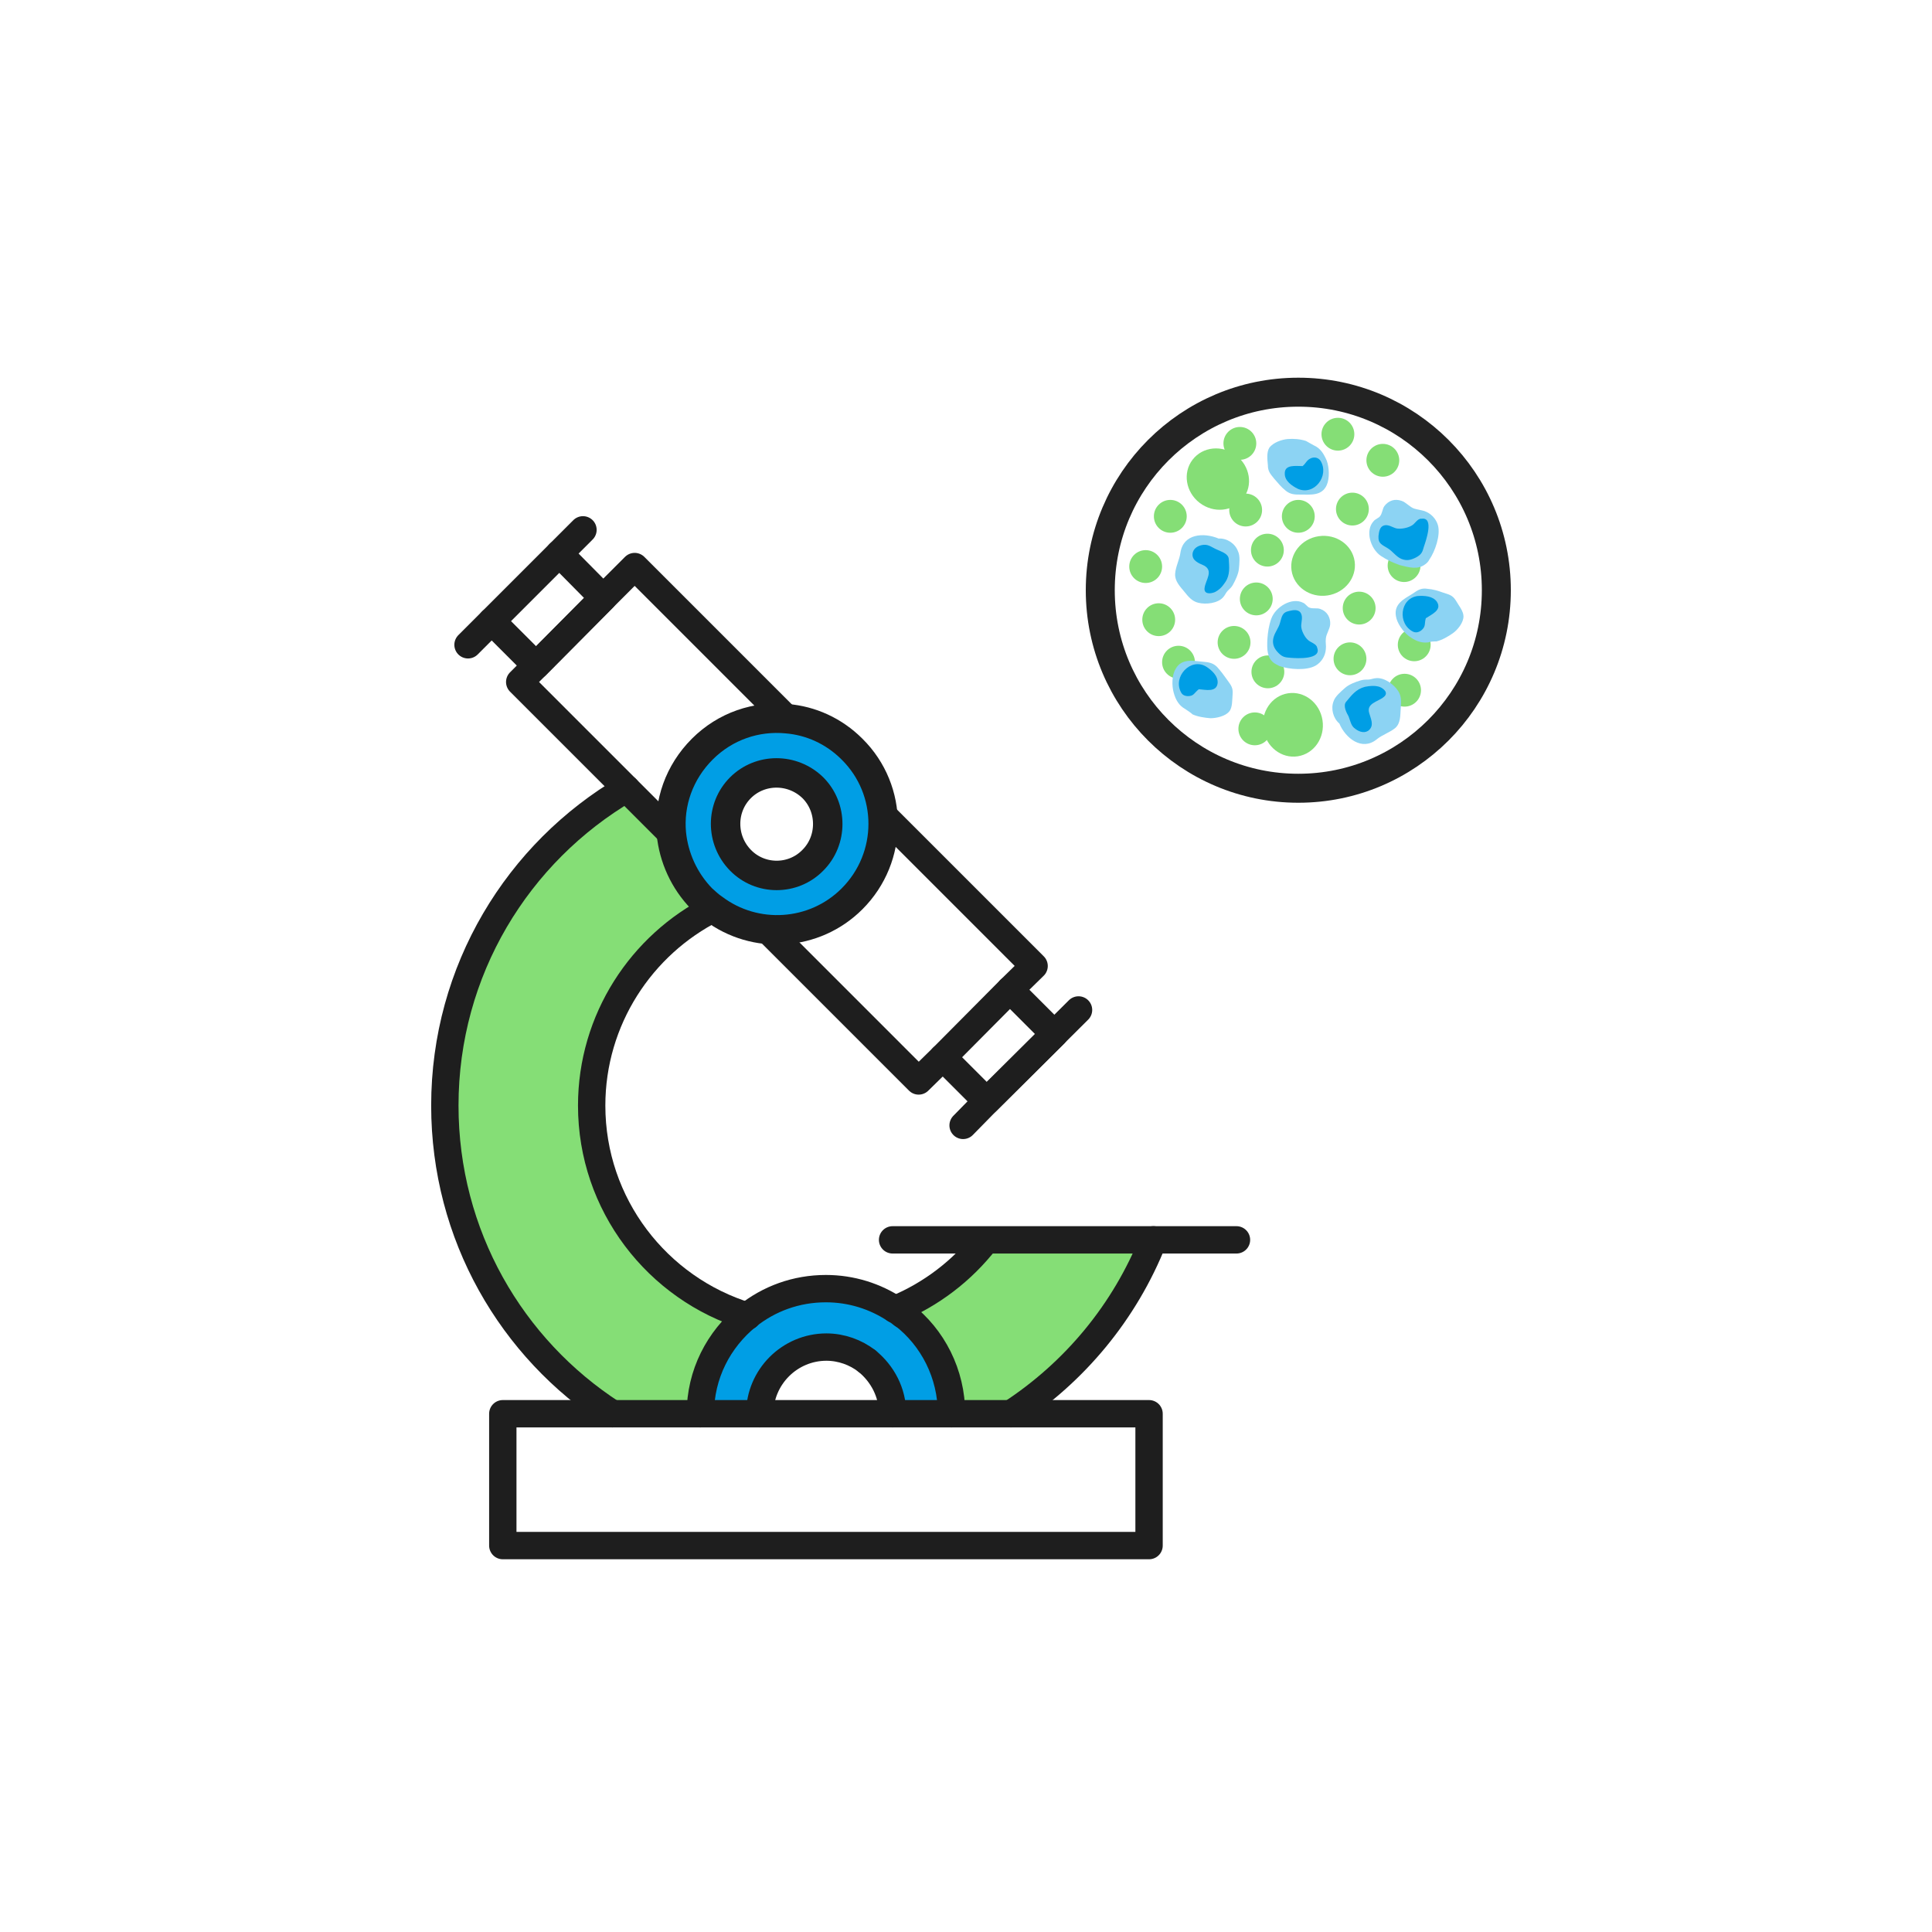 <svg width="400" height="400" viewBox="0 0 400 400" fill="none" xmlns="http://www.w3.org/2000/svg">
<path d="M268.8 163.199C291.443 163.199 309.8 144.843 309.8 122.199C309.8 99.555 291.443 81.199 268.8 81.199C246.156 81.199 227.8 99.555 227.8 122.199C227.8 144.843 246.156 163.199 268.8 163.199Z" stroke="#232323" stroke-width="6" stroke-miterlimit="10" stroke-linecap="round" stroke-linejoin="round"/>
<path d="M92.1 228.899C92.1 255.699 105.9 279.199 126.8 292.699H145.1C145.1 284.499 148.9 277.199 154.8 272.499C136.1 266.799 122.5 249.399 122.5 228.899C122.5 211.099 132.8 195.599 147.7 188.099C146.9 187.499 146.1 186.799 145.3 186.099C141.5 182.299 139.4 177.499 139 172.599L129.7 163.299C107.2 176.499 92.1 200.899 92.1 228.899Z" fill="#85DE76"/>
<path d="M145.299 155C140.499 159.8 138.399 166.3 138.999 172.5C139.499 177.4 141.599 182.2 145.299 186C146.099 186.7 146.799 187.4 147.699 188C156.299 194.5 168.599 193.8 176.399 186C184.999 177.4 184.999 163.5 176.399 155C172.599 151.2 167.799 149.1 162.899 148.7C156.599 148.1 150.099 150.2 145.299 155ZM153.299 178.1C149.099 174 149.099 167.2 153.299 163.1C157.399 158.9 164.199 158.9 168.299 163.1C172.399 167.3 172.399 174 168.299 178.1C164.199 182.2 157.499 182.2 153.299 178.1Z" fill="#009EE5"/>
<path d="M145.1 292.699H157.3C157.3 285.099 163.5 278.899 171.1 278.899C174.3 278.899 177.2 279.999 179.5 281.799C182.7 284.299 184.8 288.199 184.8 292.699H197C197 284.399 193.1 276.899 187 272.199C186.5 271.799 186 271.399 185.4 271.099C181.3 268.399 176.4 266.799 171.1 266.799C164.9 266.799 159.3 268.899 154.8 272.499C148.8 277.199 145.1 284.499 145.1 292.699Z" fill="#009EE5"/>
<path d="M185.3 271.099C185.8 271.499 186.4 271.799 186.9 272.199C193 276.899 196.9 284.399 196.9 292.699H209.2C222.4 284.099 232.8 271.599 238.7 256.699H204C199.3 262.999 192.8 267.999 185.3 271.099Z" fill="#85DE76"/>
<path d="M209.3 292.699H237.9V319.999H104.1V292.699H126.8H145.1H157.3H184.8H197H209.3Z" stroke="#1E1E1E" stroke-width="5.662" stroke-miterlimit="10" stroke-linecap="round" stroke-linejoin="round"/>
<path d="M256 256.699H238.8H204.1H184.8" stroke="#1E1E1E" stroke-width="5.662" stroke-miterlimit="10" stroke-linecap="round" stroke-linejoin="round"/>
<path d="M139 172.599C139.5 177.499 141.6 182.299 145.3 186.099C146.1 186.799 146.8 187.499 147.7 188.099C156.3 194.599 168.6 193.899 176.4 186.099C185 177.499 185 163.599 176.4 155.099C172.6 151.299 167.8 149.199 162.9 148.799C156.6 148.199 150.2 150.299 145.4 155.099C140.6 159.899 138.4 166.299 139 172.599Z" stroke="#1E1E1E" stroke-width="6.097" stroke-miterlimit="10" stroke-linecap="round" stroke-linejoin="round"/>
<path d="M153.3 178.098C157.4 182.298 164.2 182.298 168.3 178.098C172.4 173.998 172.4 167.198 168.3 163.098C164.1 158.998 157.4 158.998 153.3 163.098C149.2 167.198 149.2 173.898 153.3 178.098Z" stroke="#1E1E1E" stroke-width="6.097" stroke-miterlimit="10" stroke-linecap="round" stroke-linejoin="round"/>
<path d="M209.1 204.9L214.1 200L183.1 169" stroke="#1E1E1E" stroke-width="5.662" stroke-miterlimit="10" stroke-linecap="round" stroke-linejoin="round"/>
<path d="M158.899 192.5L190.199 223.8L195.199 218.9" stroke="#1E1E1E" stroke-width="5.662" stroke-miterlimit="10" stroke-linecap="round" stroke-linejoin="round"/>
<path d="M162.8 148.699L131.4 117.299L124.9 123.799L111 137.799L107.6 141.199L129.7 163.299L139 172.599" stroke="#1E1E1E" stroke-width="5.662" stroke-miterlimit="10" stroke-linecap="round" stroke-linejoin="round"/>
<path d="M101.8 128.6L111 137.8L124.9 123.8L115.8 114.6" stroke="#1E1E1E" stroke-width="5.662" stroke-miterlimit="10" stroke-linecap="round" stroke-linejoin="round"/>
<path d="M120.699 109.699L115.799 114.599L101.799 128.599L96.899 133.499" stroke="#1E1E1E" stroke-width="5.662" stroke-miterlimit="10" stroke-linecap="round" stroke-linejoin="round"/>
<path d="M209.099 204.898L195.199 218.898L204.299 227.998L218.299 214.098L209.099 204.898Z" stroke="#1E1E1E" stroke-width="5.662" stroke-miterlimit="10" stroke-linecap="round" stroke-linejoin="round"/>
<path d="M199.399 233L204.299 228L223.299 209.1" stroke="#1E1E1E" stroke-width="5.662" stroke-miterlimit="10" stroke-linecap="round" stroke-linejoin="round"/>
<path d="M209.3 292.699C222.5 284.099 232.9 271.599 238.8 256.699" stroke="#1E1E1E" stroke-width="5.662" stroke-miterlimit="10" stroke-linecap="round" stroke-linejoin="round"/>
<path d="M129.7 163.299C107.2 176.499 92.1 200.899 92.1 228.899C92.1 255.699 105.9 279.199 126.8 292.699" stroke="#1E1E1E" stroke-width="5.662" stroke-miterlimit="10" stroke-linecap="round" stroke-linejoin="round"/>
<path d="M154.7 272.5C148.8 277.3 145 284.5 145 292.7" stroke="#1E1E1E" stroke-width="5.662" stroke-miterlimit="10" stroke-linecap="round" stroke-linejoin="round"/>
<path d="M186.899 272.199C186.399 271.799 185.899 271.399 185.299 271.099C181.199 268.399 176.299 266.799 170.999 266.799C164.799 266.799 159.199 268.899 154.699 272.499" stroke="#1E1E1E" stroke-width="5.662" stroke-miterlimit="10" stroke-linecap="round" stroke-linejoin="round"/>
<path d="M197 292.699C197 284.399 193.1 276.899 187 272.199" stroke="#1E1E1E" stroke-width="5.662" stroke-miterlimit="10" stroke-linecap="round" stroke-linejoin="round"/>
<path d="M179.5 281.798C177.2 279.998 174.2 278.898 171.1 278.898C163.5 278.898 157.3 285.098 157.3 292.698" stroke="#1E1E1E" stroke-width="5.662" stroke-miterlimit="10" stroke-linecap="round" stroke-linejoin="round"/>
<path d="M184.8 292.699C184.8 288.299 182.7 284.399 179.5 281.799" stroke="#1E1E1E" stroke-width="5.662" stroke-miterlimit="10" stroke-linecap="round" stroke-linejoin="round"/>
<path d="M185.3 271.099C192.8 267.999 199.2 263.099 204.1 256.799" stroke="#1E1E1E" stroke-width="5.662" stroke-miterlimit="10" stroke-linecap="round" stroke-linejoin="round"/>
<path d="M147.7 188.1C132.8 195.6 122.5 211.1 122.5 228.9C122.5 249.4 136.1 266.8 154.8 272.5" stroke="#1E1E1E" stroke-width="5.662" stroke-miterlimit="10" stroke-linecap="round" stroke-linejoin="round"/>
<path d="M277 93.3C278.877 93.3 280.4 91.778 280.4 89.9C280.4 88.022 278.877 86.5 277 86.5C275.122 86.5 273.6 88.022 273.6 89.9C273.6 91.778 275.122 93.3 277 93.3Z" fill="#85DE76"/>
<path d="M242.3 110.3C244.178 110.3 245.7 108.778 245.7 106.9C245.7 105.022 244.178 103.5 242.3 103.5C240.423 103.5 238.9 105.022 238.9 106.9C238.9 108.778 240.423 110.3 242.3 110.3Z" fill="#85DE76"/>
<path d="M292.8 136.9C294.678 136.9 296.2 135.377 296.2 133.5C296.2 131.622 294.678 130.1 292.8 130.1C290.923 130.1 289.4 131.622 289.4 133.5C289.4 135.377 290.923 136.9 292.8 136.9Z" fill="#85DE76"/>
<path d="M290.8 146.3C292.678 146.3 294.2 144.778 294.2 142.9C294.2 141.022 292.678 139.5 290.8 139.5C288.923 139.5 287.4 141.022 287.4 142.9C287.4 144.778 288.923 146.3 290.8 146.3Z" fill="#85DE76"/>
<path d="M262.5 142.499C264.377 142.499 265.9 140.977 265.9 139.099C265.9 137.221 264.377 135.699 262.5 135.699C260.622 135.699 259.1 137.221 259.1 139.099C259.1 140.977 260.622 142.499 262.5 142.499Z" fill="#85DE76"/>
<path d="M262.4 117.3C264.278 117.3 265.8 115.778 265.8 113.9C265.8 112.022 264.278 110.5 262.4 110.5C260.522 110.5 259 112.022 259 113.9C259 115.778 260.522 117.3 262.4 117.3Z" fill="#85DE76"/>
<path d="M260.1 127.4C261.978 127.4 263.5 125.877 263.5 124C263.5 122.122 261.978 120.6 260.1 120.6C258.222 120.6 256.7 122.122 256.7 124C256.7 125.877 258.222 127.4 260.1 127.4Z" fill="#85DE76"/>
<path d="M280 108.8C281.877 108.8 283.4 107.278 283.4 105.4C283.4 103.522 281.877 102 280 102C278.122 102 276.6 103.522 276.6 105.4C276.6 107.278 278.122 108.8 280 108.8Z" fill="#85DE76"/>
<path d="M279.5 139.8C281.377 139.8 282.9 138.278 282.9 136.4C282.9 134.522 281.377 133 279.5 133C277.622 133 276.1 134.522 276.1 136.4C276.1 138.278 277.622 139.8 279.5 139.8Z" fill="#85DE76"/>
<path d="M255.5 136.4C257.377 136.4 258.9 134.877 258.9 133C258.9 131.122 257.377 129.6 255.5 129.6C253.622 129.6 252.1 131.122 252.1 133C252.1 134.877 253.622 136.4 255.5 136.4Z" fill="#85DE76"/>
<path d="M244 140.499C245.877 140.499 247.4 138.977 247.4 137.099C247.4 135.221 245.877 133.699 244 133.699C242.122 133.699 240.6 135.221 240.6 137.099C240.6 138.977 242.122 140.499 244 140.499Z" fill="#85DE76"/>
<path d="M239.9 131.7C241.778 131.7 243.3 130.178 243.3 128.3C243.3 126.423 241.778 124.9 239.9 124.9C238.022 124.9 236.5 126.423 236.5 128.3C236.5 130.178 238.022 131.7 239.9 131.7Z" fill="#85DE76"/>
<path d="M257.9 108.999C259.778 108.999 261.3 107.477 261.3 105.599C261.3 103.721 259.778 102.199 257.9 102.199C256.022 102.199 254.5 103.721 254.5 105.599C254.5 107.477 256.022 108.999 257.9 108.999Z" fill="#85DE76"/>
<path d="M256.7 95.2C258.578 95.2 260.1 93.678 260.1 91.8C260.1 89.923 258.578 88.4 256.7 88.4C254.822 88.4 253.3 89.923 253.3 91.8C253.3 93.678 254.822 95.2 256.7 95.2Z" fill="#85DE76"/>
<path d="M281.4 129.3C283.278 129.3 284.8 127.778 284.8 125.9C284.8 124.022 283.278 122.5 281.4 122.5C279.522 122.5 278 124.022 278 125.9C278 127.778 279.522 129.3 281.4 129.3Z" fill="#85DE76"/>
<path d="M286.3 98.7C288.178 98.7 289.7 97.178 289.7 95.3C289.7 93.423 288.178 91.9 286.3 91.9C284.423 91.9 282.9 93.423 282.9 95.3C282.9 97.178 284.423 98.7 286.3 98.7Z" fill="#85DE76"/>
<path d="M268.8 110.3C270.678 110.3 272.2 108.778 272.2 106.9C272.2 105.022 270.678 103.5 268.8 103.5C266.923 103.5 265.4 105.022 265.4 106.9C265.4 108.778 266.923 110.3 268.8 110.3Z" fill="#85DE76"/>
<path d="M290.7 120.499C292.578 120.499 294.1 118.977 294.1 117.099C294.1 115.221 292.578 113.699 290.7 113.699C288.822 113.699 287.3 115.221 287.3 117.099C287.3 118.977 288.822 120.499 290.7 120.499Z" fill="#85DE76"/>
<path d="M259.8 154.3C261.678 154.3 263.2 152.778 263.2 150.9C263.2 149.022 261.678 147.5 259.8 147.5C257.923 147.5 256.4 149.022 256.4 150.9C256.4 152.778 257.923 154.3 259.8 154.3Z" fill="#85DE76"/>
<path d="M237.2 120.7C239.078 120.7 240.6 119.178 240.6 117.3C240.6 115.423 239.078 113.9 237.2 113.9C235.322 113.9 233.8 115.423 233.8 117.3C233.8 119.178 235.322 120.7 237.2 120.7Z" fill="#85DE76"/>
<path d="M295.1 116.801C295.4 116.601 295.7 116.301 295.9 115.901C297.1 114.201 298.3 110.801 297.7 108.701C297.3 107.401 296.3 106.301 294.9 105.801C294.2 105.601 293.5 105.501 292.8 105.301C291.9 105.001 291.1 104.001 290.2 103.701C288.8 103.201 287.5 103.601 286.6 104.801C286.2 105.401 286.2 106.301 285.7 106.901C285.5 107.201 284.7 107.501 284.4 107.901C282.6 109.801 283.7 113.601 285.9 115.101C287.1 115.901 288.4 116.501 289.8 117.001C291.8 117.501 293.6 118.001 295.1 116.801Z" fill="#8CD3F3"/>
<path d="M294.3 107.4C293.5 107.3 292.9 108.5 292.3 108.8C291.5 109.3 290 109.6 289.1 109.4C288.3 109.2 287.4 108.5 286.5 108.8C285.6 109.1 285.5 110.2 285.4 111C285.3 112.6 286.2 112.8 287.3 113.5C288.3 114.1 289 115.2 290.1 115.7C291.3 116.2 292.2 115.9 293.2 115.4C294.3 114.8 294.5 114.3 294.8 113.2C295.2 112 297 107 294.3 107.4Z" fill="#009EE5"/>
<path d="M263.8 137.299C264.1 137.499 264.5 137.699 264.9 137.899C266.9 138.599 270.5 138.899 272.4 137.799C273.6 137.099 274.4 135.799 274.5 134.399C274.6 133.699 274.4 132.999 274.5 132.199C274.6 131.199 275.3 130.299 275.4 129.299C275.5 127.899 274.8 126.599 273.4 126.099C272.7 125.799 271.8 126.099 271.1 125.799C270.7 125.699 270.3 124.999 269.8 124.799C267.5 123.599 264.1 125.599 263.2 128.099C262.7 129.499 262.5 130.899 262.4 132.299C262.3 134.399 262.3 136.199 263.8 137.299Z" fill="#8CD3F3"/>
<path d="M272.7 134.099C272.6 133.299 271.3 132.999 270.8 132.499C270.1 131.899 269.4 130.499 269.4 129.599C269.4 128.799 269.8 127.699 269.3 126.899C268.8 126.099 267.7 126.299 266.9 126.499C265.4 126.799 265.4 127.699 265 128.999C264.7 130.099 263.8 131.099 263.6 132.299C263.4 133.499 263.9 134.399 264.7 135.199C265.6 136.099 266.1 136.099 267.3 136.199C268.5 136.299 273.7 136.599 272.7 134.099Z" fill="#009EE5"/>
<path d="M252.3 111.499C249.2 110.199 245 110.499 244.4 114.399C244.2 115.899 243.4 117.299 243.3 118.799C243.2 120.299 244.3 121.399 245.2 122.499C246 123.499 246.8 124.499 248.1 124.799C249.7 125.199 252.1 124.899 253.2 123.699C253.6 123.299 253.8 122.699 254.2 122.299C254.6 121.899 255 121.599 255.3 120.999C255.8 120.099 256.4 118.799 256.5 117.799C256.6 116.699 256.8 115.099 256.3 114.099C255.7 112.499 254 111.399 252.3 111.499Z" fill="#8CD3F3"/>
<path d="M254.4 115.701C254.3 114.601 252.8 114.201 252 113.801C251 113.401 250.3 112.701 249.2 112.801C248.1 112.901 247 113.501 246.9 114.701C246.8 116.101 248.2 116.601 249.3 117.101C251.3 118.201 249.6 120.101 249.4 121.701C249.2 123.001 250.5 123.001 251.5 122.601C252.5 122.101 253.1 121.401 253.7 120.501C254.7 119.001 254.5 117.401 254.4 115.701Z" fill="#009EE5"/>
<path d="M277.3 149.8C278.6 152.9 282 155.5 285 153.1C286.2 152.1 287.7 151.7 288.9 150.7C290 149.7 289.9 148.1 290 146.7C290.1 145.4 290.2 144.2 289.5 143.1C288.6 141.7 286.7 140.3 285 140.4C284.4 140.4 283.8 140.7 283.3 140.7C282.7 140.7 282.2 140.7 281.6 140.9C280.6 141.2 279.3 141.7 278.5 142.4C277.6 143.2 276.4 144.2 276.1 145.2C275.5 146.7 276 148.7 277.3 149.8Z" fill="#8CD3F3"/>
<path d="M278.7 145.299C278 146.099 278.8 147.599 279.2 148.299C279.6 149.299 279.7 150.299 280.6 150.899C281.5 151.599 282.7 151.899 283.5 151.099C284.5 150.099 283.8 148.799 283.5 147.699C282.8 145.599 285.3 145.299 286.5 144.299C287.5 143.499 286.6 142.599 285.6 142.199C284.6 141.899 283.6 141.999 282.6 142.199C280.7 142.699 279.8 143.999 278.7 145.299Z" fill="#009EE5"/>
<path d="M270.4 91.299C269.2 90.899 267.8 90.799 266.6 90.899C265.4 90.999 263.6 91.599 262.8 92.699C262.2 93.599 262.4 95.299 262.5 96.299C262.5 97.599 263 98.099 263.8 99.099C264.6 99.999 265.2 100.799 266.2 101.599C267.2 102.399 268.1 102.399 269.3 102.399C271.4 102.399 273.7 102.699 274.7 100.399C275.3 98.999 275.2 96.799 274.7 95.399C274.1 93.999 273.4 92.799 272 92.199C271.4 91.899 270.8 91.499 270.4 91.299Z" fill="#8CD3F3"/>
<path d="M269.7 96.5C268.3 96.5 265.9 96.1 266 98.1C266 99.6 267.5 100.6 268.7 101.2C272.1 102.7 275.3 98.5 273.4 95.4C273 94.8 272.3 94.6 271.6 94.8C270.5 95.2 270.5 95.8 269.7 96.5Z" fill="#009EE5"/>
<path d="M246.9 147.9C248 148.4 249.4 148.6 250.6 148.7C251.8 148.7 253.7 148.3 254.5 147.3C255.2 146.5 255.1 144.8 255.2 143.7C255.3 142.4 254.9 141.9 254.1 140.8C253.4 139.8 252.8 139 252 138.1C251.1 137.2 250.2 137.1 249 137C246.9 136.8 244.6 136.3 243.4 138.5C242.6 139.8 242.6 142 243 143.4C243.4 144.9 244.1 146.1 245.4 146.8C246 147.2 246.6 147.6 246.9 147.9Z" fill="#8CD3F3"/>
<path d="M248.2 142.699C249.6 142.799 251.9 143.399 252.1 141.399C252.2 139.899 250.8 138.699 249.7 137.999C246.5 136.099 242.8 140.099 244.5 143.299C244.8 143.999 245.6 144.199 246.3 144.099C247.2 143.999 247.3 143.399 248.2 142.699Z" fill="#009EE5"/>
<path d="M297.4 132.8C298.6 132.5 299.8 131.8 300.8 131.1C301.8 130.4 303 128.9 303 127.6C303 126.5 301.9 125.2 301.4 124.3C300.7 123.2 300 123.1 298.8 122.7C297.7 122.3 296.7 122 295.5 121.9C294.2 121.7 293.5 122.2 292.5 122.9C290.7 124 288.6 125 289 127.5C289.2 129 290.5 130.8 291.7 131.7C292.9 132.6 294.2 133.2 295.7 133C296.2 132.8 296.9 132.8 297.4 132.8Z" fill="#8CD3F3"/>
<path d="M295.2 128C296.4 127.2 298.6 126.3 297.5 124.6C296.7 123.4 294.9 123.3 293.5 123.4C289.8 123.9 289.3 129.2 292.6 130.8C293.3 131.1 294 130.8 294.5 130.3C295.2 129.6 294.9 129 295.2 128Z" fill="#009EE5"/>
<path d="M257.373 103.222C259.465 100.511 258.821 96.508 255.935 94.281C253.049 92.055 249.014 92.447 246.922 95.158C244.831 97.869 245.474 101.872 248.36 104.098C251.246 106.325 255.281 105.933 257.373 103.222Z" fill="#85DE76"/>
<path d="M256 96.3C255.2 95.4 254.2 94.9 253.4 94.9C252.9 94.7 252.3 94.6 251.7 94.6C251.3 94.6 250.9 94.7 250.5 94.8C250 94.4 249.1 94.4 248.4 94.9C247.5 95.5 247.1 96.5 247.6 97.2C247.7 97.3 247.7 97.4 247.8 97.4C247.7 97.7 247.7 98 247.7 98.3C247.7 98.6 247.7 98.9 247.8 99.2C247.2 99.8 247.1 100.9 247.6 101.8C248.2 103 249.4 103.5 250.2 103.1C251.1 102.7 251.3 101.4 250.7 100.2C250.1 99.1 249 98.5 248.2 98.9C248.2 98.7 248.1 98.5 248.1 98.3C248.1 98.1 248.1 97.8 248.2 97.6C248.7 97.8 249.4 97.7 250 97.3C250.8 96.7 251.2 95.8 250.9 95.1C251.2 95 251.5 95 251.8 95C252.1 95 252.4 95 252.7 95.1C252 95.8 252.3 97.3 253.5 98.6C254.7 99.9 256.2 100.4 256.9 99.7C257.6 99.2 257.2 97.6 256 96.3Z" fill="#85DE76"/>
<path d="M267.4 118.101C267.893 121.489 271.217 123.811 274.825 123.286C278.432 122.761 280.956 119.589 280.463 116.2C279.97 112.811 276.646 110.49 273.039 111.015C269.432 111.54 266.907 114.712 267.4 118.101Z" fill="#85DE76"/>
<path d="M273.3 121.899C274.5 121.899 275.6 121.599 276.1 120.999C276.6 120.799 277.1 120.399 277.5 119.999C277.8 119.699 278 119.399 278.2 118.999C278.8 118.899 279.4 118.199 279.6 117.399C279.8 116.299 279.3 115.399 278.5 115.199C278.4 115.199 278.3 115.199 278.2 115.199C278 114.899 277.9 114.699 277.6 114.499C277.4 114.299 277.1 114.099 276.9 113.999C276.9 113.199 276.2 112.399 275.1 111.999C273.9 111.599 272.6 112.099 272.3 112.999C272 113.899 272.8 114.999 274 115.399C275.2 115.799 276.4 115.399 276.7 114.499C276.9 114.599 277 114.699 277.2 114.899C277.4 115.099 277.5 115.199 277.6 115.399C277.1 115.599 276.7 116.199 276.6 116.899C276.4 117.899 276.8 118.799 277.6 118.999C277.5 119.199 277.3 119.499 277.1 119.699C276.9 119.899 276.7 120.099 276.4 120.299C276.4 120.299 276.4 120.299 276.4 120.199C276.4 119.199 275.1 118.399 273.3 118.399C271.6 118.399 270.2 119.099 270.2 120.099C270.2 121.099 271.6 121.899 273.3 121.899Z" fill="#85DE76"/>
<path d="M266.675 143.539C263.291 144.061 260.998 147.404 261.554 151.007C262.11 154.609 265.304 157.106 268.688 156.584C272.072 156.062 274.365 152.718 273.809 149.116C273.253 145.513 270.059 143.016 266.675 143.539Z" fill="#85DE76"/>
<path d="M262.8 149.5C262.8 150.7 263.1 151.7 263.7 152.3C263.9 152.8 264.3 153.3 264.7 153.7C265 154 265.3 154.2 265.7 154.4C265.8 155 266.5 155.6 267.3 155.8C268.4 156 269.3 155.5 269.5 154.7C269.5 154.6 269.5 154.5 269.5 154.4C269.8 154.2 270 154.1 270.2 153.8C270.4 153.6 270.6 153.3 270.7 153.1C271.5 153.1 272.3 152.4 272.7 151.3C273.1 150.1 272.6 148.8 271.7 148.6C270.8 148.3 269.7 149.1 269.3 150.3C268.9 151.5 269.4 152.7 270.2 153C270.1 153.2 270 153.3 269.8 153.5C269.6 153.7 269.5 153.8 269.3 153.9C269 153.4 268.5 153 267.8 152.9C266.8 152.7 265.9 153.2 265.7 153.9C265.5 153.8 265.2 153.6 265 153.4C264.8 153.2 264.6 153 264.4 152.7C264.4 152.7 264.4 152.7 264.5 152.7C265.5 152.7 266.3 151.3 266.3 149.6C266.3 147.9 265.6 146.5 264.6 146.5C263.7 146.4 262.9 147.7 262.8 149.5Z" fill="#85DE76"/>
</svg>
